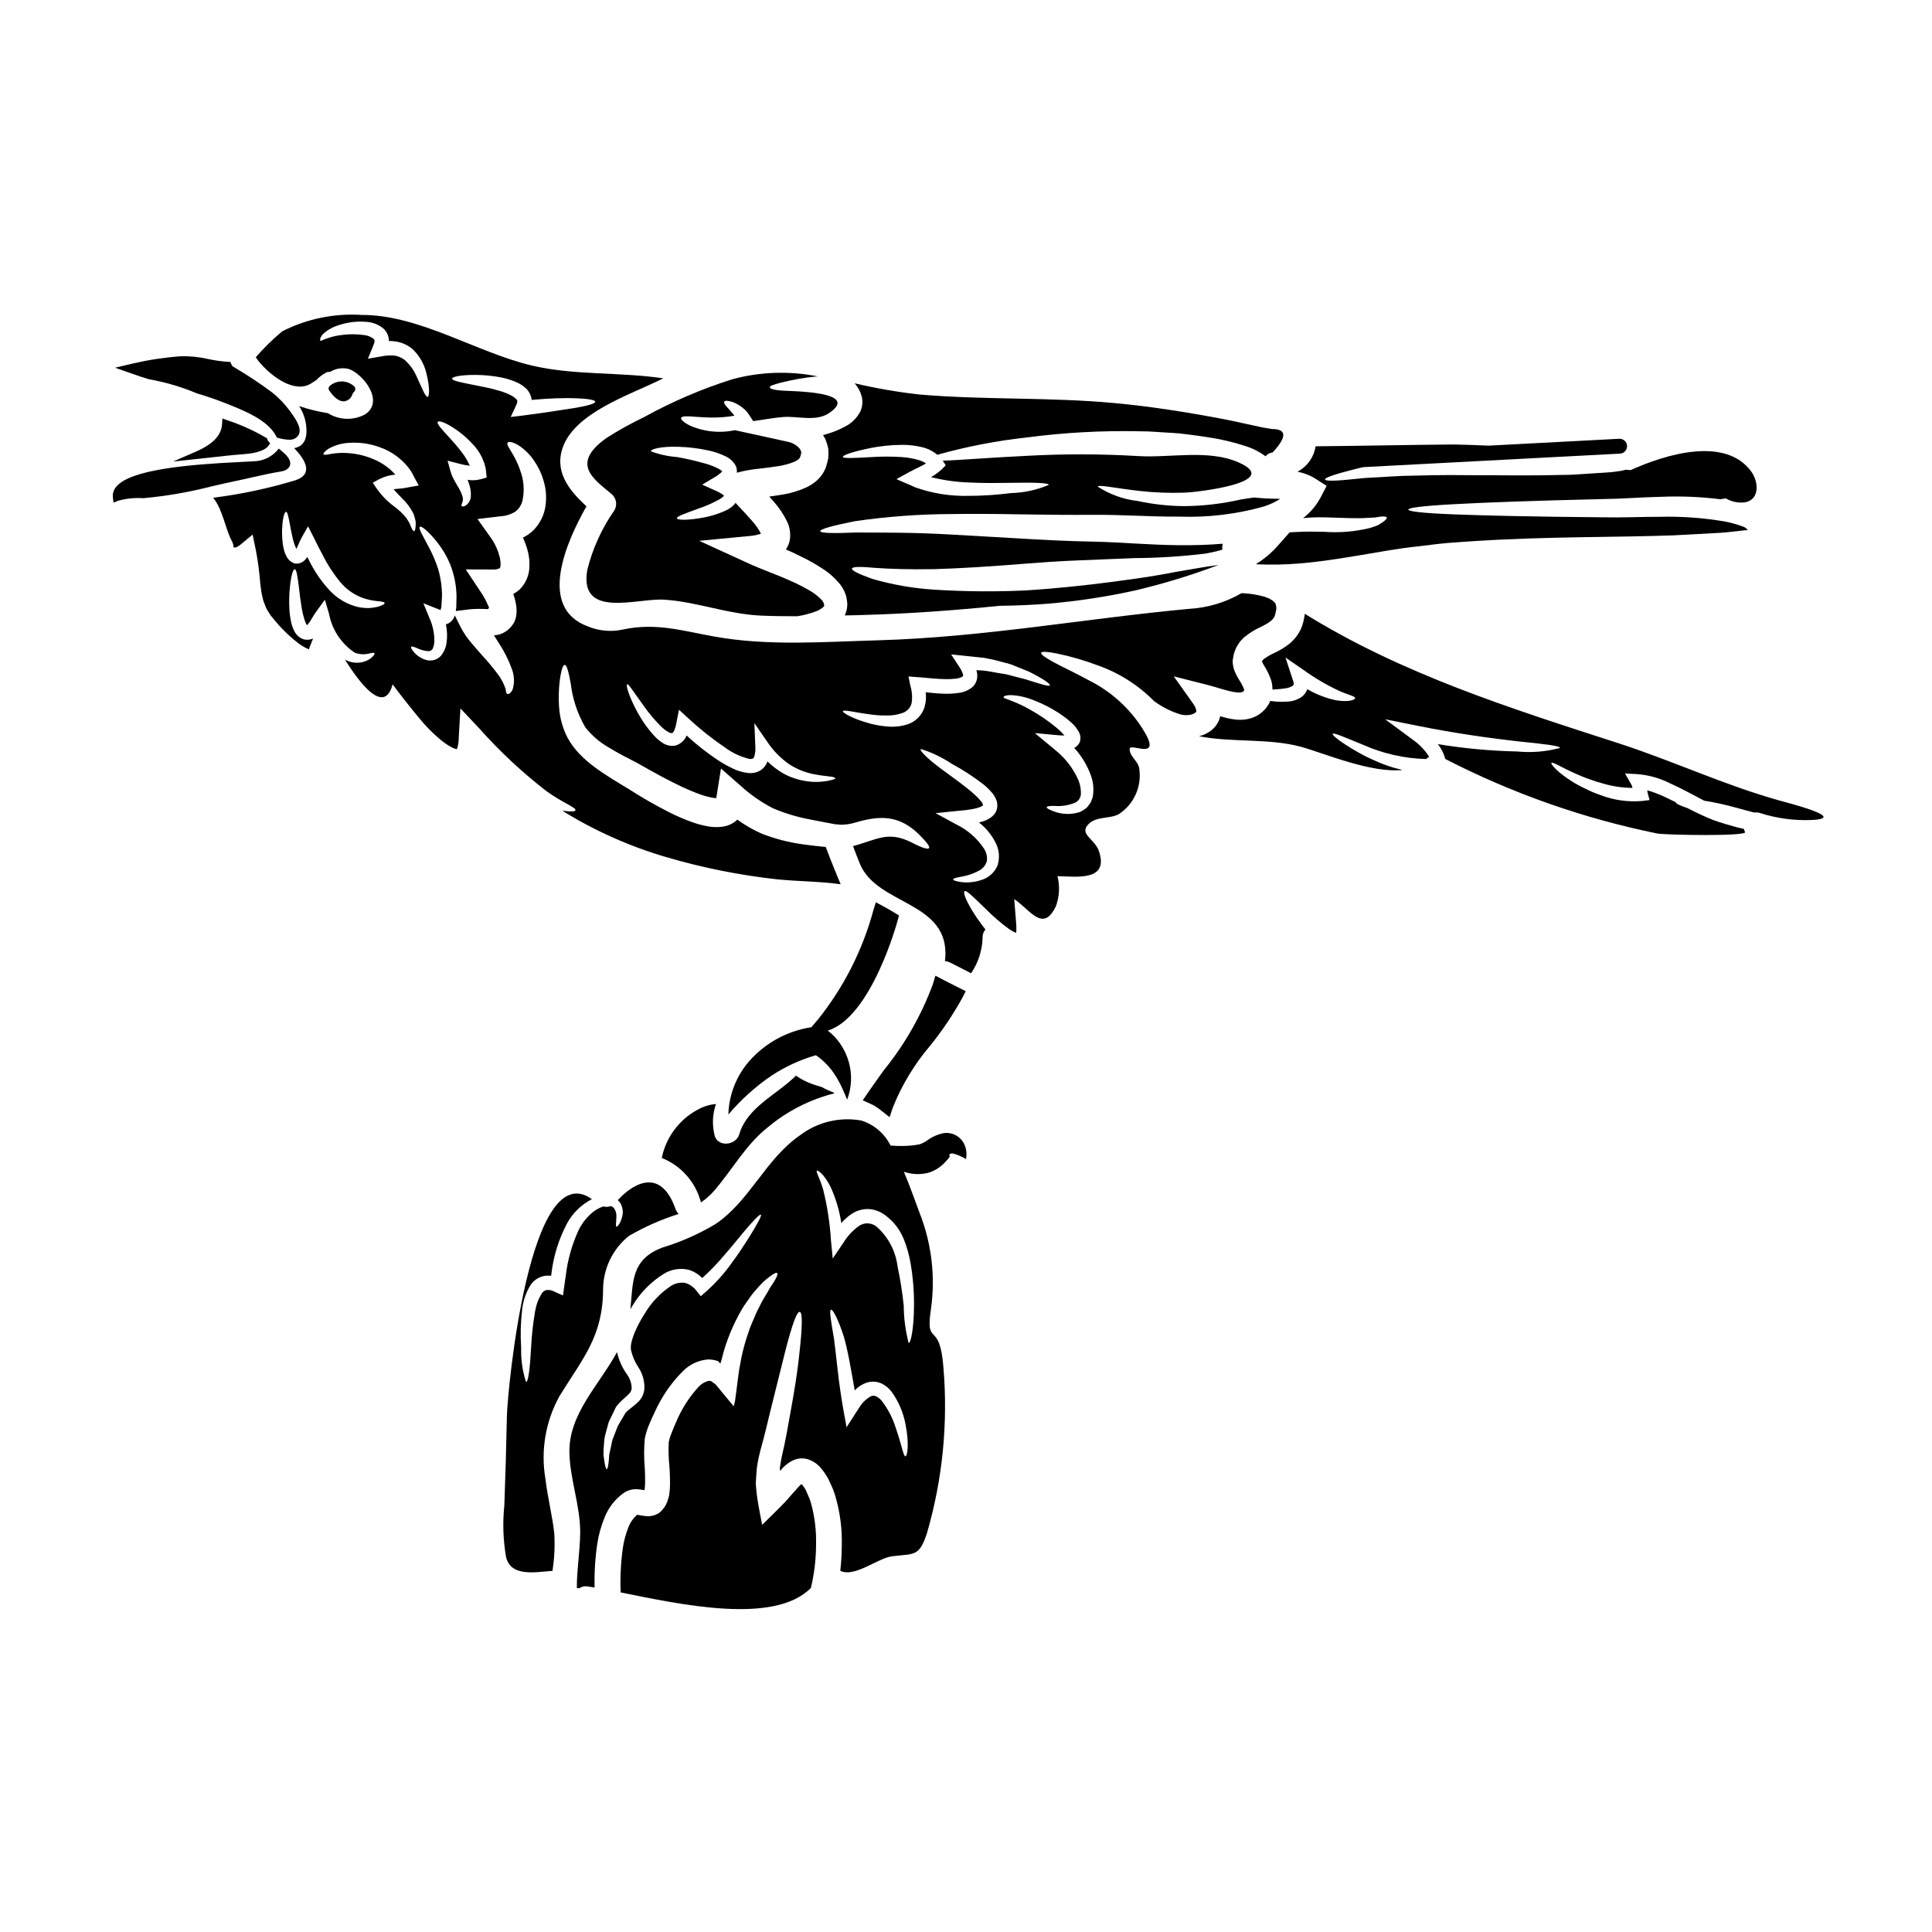 <?xml version="1.0" encoding="UTF-8"?>
<!-- Uploaded to: ICON Repo, www.iconrepo.com, Generator: ICON Repo Mixer Tools -->
<svg fill="#000000" width="800px" height="800px" version="1.1" viewBox="144 144 512 512" xmlns="http://www.w3.org/2000/svg">
 <g>
  <path d="m304.75 260.05c-9.738 6.949-3.383 10.883 1.512 15.043 1.121 1.094 1.348 2.812 0.547 4.16-3.34 4.781-5.773 10.137-7.176 15.797-2.238 13.098 13.215 7.402 20.391 7.871 8.711 0.551 16.926 3.891 25.855 4.231 3.148 0.137 6.266 0.16 9.371 0.16l0.004 0.004c1.75-0.266 3.465-0.719 5.117-1.348 1.18-0.457 2.102-1.258 2.055-1.465 0.004-0.055-0.004-0.109-0.02-0.164 0.02-0.043-0.047-0.203-0.07-0.297l-0.09-0.301-0.023-0.09-0.004-0.008c-0.059-0.062-0.113-0.129-0.16-0.203 0-0.137-0.227-0.344-0.395-0.547-1.023-1.035-2.191-1.914-3.473-2.606-1.57-0.898-3.188-1.707-4.848-2.426-3.543-1.602-7.227-2.832-11.523-4.801l-12.527-5.738 13.812-1.324h-0.004c0.875-0.086 1.734-0.277 2.559-0.574-0.641-1.223-1.434-2.359-2.359-3.383-1.031-1.211-2.195-2.426-3.453-3.773-0.301-0.344-0.617-0.66-0.918-1.004-0.133 0.18-0.297 0.367-0.434 0.523h0.004c-0.59 0.598-1.277 1.082-2.035 1.441-2.156 1.004-4.441 1.695-6.793 2.059-3.836 0.664-6.219 0.527-6.297 0.047-0.078-0.48 2.125-1.234 5.625-2.516 2.004-0.672 3.941-1.527 5.781-2.562 0.41-0.23 0.781-0.523 1.098-0.867-0.211-0.242-0.465-0.445-0.754-0.594-0.531-0.324-1.09-0.605-1.668-0.844l-3.383-1.512 3.223-1.922c0.707-0.387 1.359-0.863 1.941-1.418 0.051-0.062 0.102-0.125 0.164-0.18-0.266-0.262-0.566-0.484-0.891-0.66-1.207-0.633-2.481-1.125-3.801-1.465-2.391-0.684-4.816-1.238-7.269-1.668-2.367-0.18-4.695-0.688-6.922-1.512-0.184-0.594 2.754-1.371 7.199-1.207v-0.004c2.648 0.07 5.281 0.383 7.871 0.938 1.637 0.328 3.223 0.867 4.723 1.598 1.082 0.508 1.984 1.332 2.586 2.363 0.324 0.602 0.453 1.289 0.367 1.969 1.961-0.527 3.965-0.887 5.988-1.078 1.781-0.203 3.453-0.414 5.031-0.664h-0.004c1.402-0.215 2.773-0.582 4.094-1.094 1.117-0.48 1.531-0.961 1.598-1.145 0.023-0.043 0.09-0.25 0.09-0.25 0.367-1.027 0.395-1.395-0.18-2.191v-0.004c-0.828-0.922-1.934-1.547-3.148-1.781l-14.012-3.066c-0.633 0.145-1.273 0.25-1.922 0.32-3.117 0.34-6.266-0.074-9.191-1.211-0.879-0.32-1.703-0.777-2.441-1.352-0.504-0.395-0.754-0.75-0.664-1.004 0.395-1.121 5.715 0.395 11.867-0.277l-0.004 0.004c0.762-0.066 1.52-0.18 2.266-0.344-0.527-0.66-1.098-1.254-1.512-1.758-0.867-0.871-1.371-1.555-1.18-1.922 0.188-0.367 1.008-0.32 2.363 0.137h-0.004c0.801 0.336 1.562 0.766 2.262 1.281 0.438 0.344 0.855 0.711 1.258 1.098 0.367 0.504 0.789 1.051 1.141 1.645l0.641 0.984c2.582-0.344 5.168-0.848 7.75-1.074 3.977-0.367 8.824 1.348 12.391-1.074 8.5-5.785-10.086-5.738-12.527-5.945-2.082-0.137-3.223-0.48-3.223-0.871s1.051-0.73 3.062-1.258c2.914-0.734 5.879-1.262 8.871-1.574 0.25-0.023 0.547-0.023 0.824-0.047-7.5-1.504-15.246-1.254-22.633 0.734-8.133 2.566-15.988 5.934-23.457 10.055-3.41 1.629-6.723 3.469-9.91 5.504z"/>
  <path d="m214.77 260.17-0.332-0.203c-3.246-1.898-6.688-3.445-10.262-4.617l-1.238-0.441-0.07 1.32c-0.16 3.148-2.363 5.461-7.086 7.516l-5.902 2.562 9.965-1.074c2.832-0.32 5.769-0.648 8.66-0.863 1.969-0.133 5.465-0.609 6.652-2.254l0.441-0.609-0.477-0.59-0.004-0.008c-0.102-0.105-0.176-0.23-0.23-0.363z"/>
  <path d="m183.4 244.49c4.324 0.758 8.547 1.996 12.598 3.684l0.195 0.078c2.824 0.848 5.359 1.723 7.742 2.672l0.441 0.176c4.418 1.766 10.461 4.191 12.711 8.309l0.312 0.566 0.633 0.156-0.004 0.004c0.836 0.23 1.691 0.363 2.555 0.395 0.945 0.082 1.867-0.328 2.434-1.09 0.906-1.359 0.273-3.242-2.164-6.488-1.324-1.816-2.879-3.449-4.625-4.859-3.031-2.277-6.188-4.391-9.445-6.324l-1.156-0.719c-0.059-0.027-0.117-0.078-0.219-0.305l-0.363-0.832-0.91-0.043-0.004 0.004c-1.656-0.133-3.305-0.375-4.934-0.723-2.371-0.547-4.801-0.797-7.234-0.742-4.231 0.305-8.434 0.934-12.566 1.883l-4.914 1.156 4.762 1.672c1.332 0.477 2.699 0.914 4.156 1.371z"/>
  <path d="m373.95 433.66-1.316 1.93 2.121 0.969 0.004-0.004c0.438 0.199 0.859 0.422 1.266 0.676 0.531 0.34 1.043 0.707 1.535 1.102l2.191 1.73 0.891-2.652c2.398-5.961 5.75-11.492 9.926-16.375 3.18-3.945 6.008-8.156 8.457-12.594l0.91-1.773-1.793-0.887c-1.379-0.684-2.758-1.383-4.141-2.106l-2.109-1.102-0.684 2.281h-0.004c-3.031 8.203-7.387 15.855-12.891 22.648-1.484 2.055-2.957 4.102-4.363 6.156z"/>
  <path d="m211.23 270.41c2.316-0.516 4.723-1.055 7.086-1.438 0.539-0.09 2.18-0.367 2.535-1.695 0.395-1.402-0.996-2.754-2.231-3.777l-0.746-0.625-0.629 0.746h-0.004c-1.367 1.422-3.184 2.328-5.144 2.559-0.609 0.07-1.926 0.129-3.711 0.215-14.465 0.684-29.766 2.004-33.559 6.574-0.719 0.809-1.051 1.895-0.906 2.965l0.176 1.266 1.18-0.496 0.004 0.004c2.172-0.609 4.438-0.84 6.691-0.68 6.125-0.559 12.195-1.609 18.152-3.148 2.461-0.57 4.887-1.133 7.25-1.605 1.289-0.285 2.574-0.574 3.856-0.863z"/>
  <path d="m378.22 384.25-2.121-1.141-0.695 2.305c-2.859 10.477-7.832 20.254-14.613 28.734l-1.773 2.082h-0.004c-5.668 0.859-10.922 3.473-15.023 7.481-4.297 4.09-6.801 9.715-6.965 15.645 3.324-3.926 7.164-7.387 11.414-10.285 3.625-2.387 7.594-4.219 11.766-5.426 0.52 0.336 1.012 0.707 1.48 1.113 0.98 0.84 1.871 1.773 2.672 2.789 0.844 1.133 1.59 2.332 2.231 3.59 0.668 1.324 1.277 2.754 1.914 4.281 1.215-3.207 1.363-6.723 0.422-10.02-0.496-1.758-1.285-3.414-2.332-4.91-0.895-1.281-1.984-2.418-3.231-3.363 11.578-3.57 18.426-28.844 18.5-29.102l0.375-1.422-1.258-0.762c-0.895-0.547-1.84-1.094-2.758-1.59z"/>
  <path d="m328.82 438.11c-4.879 2.652-8.336 7.32-9.445 12.758 4.996 1.992 8.789 6.188 10.262 11.363 0.059 0.141 0.094 0.285 0.117 0.434 1.312-0.891 2.5-1.949 3.539-3.148 4.777-5.535 8.344-12.164 14.168-16.758l0.004-0.004c5.121-4.293 11.145-7.371 17.625-9.004-0.047-0.082-0.102-0.156-0.16-0.227-1.09-0.387-2.144-0.871-3.148-1.441-0.828-0.25-1.691-0.504-2.516-0.789-1.539-0.547-2.996-1.301-4.332-2.238-4.984 5.008-12.914 8.32-15.02 15.543-0.871 3.062-5.969 3.523-6.606 0.023h0.004c-0.621-2.672-0.469-5.461 0.43-8.051-1.73 0.16-3.41 0.684-4.922 1.539z"/>
  <path d="m510.54 282.31c-0.367 0.25-0.789 0.527-1.328 0.848-0.594 0.25-1.305 0.504-2.106 0.754-3.961 0.973-8.047 1.32-12.113 1.027-2.309-0.043-4.414-0.09-6.297 0-1.008 0.023-1.969 0.094-2.926 0.137l-3.453 3.891c-1.574 1.73-3.383 3.231-5.371 4.453v0.117c3.887 0.176 7.781 0.098 11.656-0.23 5.371-0.457 10.652-1.305 15.867-2.172 5.215-0.871 10.379-1.852 15.52-2.363 2.562-0.297 5.117-0.66 7.594-0.871 2.477-0.207 4.961-0.344 7.402-0.523 19.504-1.234 36.969-0.938 52.605-1.508 3.883-0.211 7.664-0.414 11.34-0.617 3.332-0.137 8.527-0.918 7.59-0.707l0.344-0.023c0.066-0.023 0.344 0.043 0.227-0.09h-0.004c-0.09-0.188-0.223-0.355-0.391-0.48-0.098-0.07-0.195-0.133-0.301-0.184-0.09-0.051-0.18-0.098-0.273-0.141-0.32-0.137-0.66-0.25-1.004-0.367v0.004c-1.375-0.465-2.781-0.828-4.207-1.094-5.551-0.938-11.18-1.344-16.805-1.215-5.324 0-10.422 0.25-15.176 0.137-18.723-0.16-31.664-0.461-39.895-0.789-8.23-0.328-11.809-0.789-11.809-1.254 0-0.469 3.543-0.961 11.809-1.418 8.266-0.457 21.172-0.938 39.895-1.375 4.594-0.043 9.578-0.457 15.109-0.594v0.004c5.305-0.23 10.617-0.016 15.887 0.641 0.461-0.059 0.953-0.16 1.426-0.234h-0.004c1.566 0.922 3.394 1.285 5.191 1.031 3.938-0.812 3.441-5.566 1.574-8.129-6.875-9.445-22.828-4.547-31.953-0.395l-1.336-0.094-0.48 0.113-0.594 0.156 0.004 0.004c-0.273 0.055-0.547 0.094-0.824 0.117-1.141 0.191-2.293 0.312-3.449 0.363l-4.328 0.277c-2.492 0.16-4.914 0.367-7.246 0.344-9.348 0.25-17.418 0.047-24.402 0.07-6.969-0.113-12.805 0.066-17.691 0.18-2.426 0.113-4.621 0.25-6.586 0.367-1.965 0.113-3.703 0.16-5.211 0.367-6.059 0.66-8.758 0.684-8.871 0.227-0.113-0.457 2.402-1.371 8.457-2.883 0.535-0.145 1.141-0.266 1.738-0.395l67.98-3.578h-0.004c1.086-0.059 1.922-0.984 1.867-2.07-0.059-1.086-0.984-1.922-2.07-1.867l-34.613 1.824c-3.008-0.137-6.059-0.246-9.207-0.309-11.586 0.09-24.277 0.367-36.645 0.48-0.445 2.887-2.234 5.387-4.82 6.742 1.73 0.312 3.383 0.957 4.867 1.898l2.879 1.855-1.621 3.109-0.004-0.004c-1.137 2.117-2.707 3.965-4.606 5.434 1.898-0.188 3.809-0.254 5.719-0.207 4.641 0.133 8.688 0.367 11.473 0.133 0.684-0.02 1.328-0.066 1.898-0.09 0.594-0.113 1.121-0.203 1.555-0.25 0.871-0.066 1.418 0 1.508 0.25 0.09 0.254-0.25 0.645-0.957 1.164z"/>
  <path d="m362.11 259.32c0.18 0.32 0.395 0.66 0.594 0.98 0.336 0.816 0.598 1.656 0.789 2.516 0.082 0.883 0.082 1.77 0 2.652-0.16 0.789-0.367 1.566-0.617 2.332-0.484 1.328-1.285 2.523-2.332 3.473-0.91 0.82-1.945 1.492-3.062 1.992-1.871 0.824-3.836 1.418-5.852 1.762-1.281 0.227-2.539 0.395-3.773 0.57 0.438 0.48 0.871 0.961 1.305 1.465h-0.004c1.395 1.582 2.562 3.352 3.477 5.254 0.656 1.43 0.902 3.012 0.707 4.574-0.137 0.977-0.504 1.91-1.074 2.719 1.375 0.594 2.754 1.234 4.047 1.898 1.871 0.898 3.68 1.914 5.422 3.039 1.898 1.18 3.582 2.672 4.981 4.414 0.41 0.527 0.754 1.102 1.027 1.711l0.395 0.984 0.066 0.25v0.004c0.016 0.035 0.023 0.074 0.023 0.113l0.047 0.16 0.066 0.32c0.023 0.137 0.047 0.18 0.07 0.367l0.09 0.66h0.004c0.043 0.426 0.043 0.855 0 1.281-0.078 0.793-0.297 1.566-0.645 2.285 1.785-0.02 3.566-0.062 5.348-0.133 11.98-0.336 23.844-1.215 35.68-2.414 4.434-0.047 8.859-0.238 13.277-0.602h0.004c7.648-0.664 15.25-1.828 22.75-3.492 7.469-1.762 14.816-4.012 21.996-6.731-3.816 0.496-7.551 1.23-11.309 1.836-3.719 0.746-7.477 1.336-11.215 1.875-7.5 1.059-15 1.969-22.535 2.594-2.176 0.195-4.356 0.324-6.535 0.473l0.004-0.004c-7.953 0.348-15.918 0.27-23.863-0.234-5.504-0.359-10.953-1.309-16.25-2.836-3.613-1.281-5.555-2.242-5.441-2.754s2.281-0.551 6.102-0.184c3.84 0.277 9.008 0.461 15.742 0.344 6.691-0.203 14.652-0.684 23.641-1.418 4.481-0.344 9.188-0.707 14.168-0.891 4.887-0.203 9.965-0.395 15.152-0.617l0.004-0.004c6.352-0.035 12.695-0.441 19-1.211 1.473-0.266 2.93-0.605 4.363-1.027-0.086-0.527-0.047-1.066 0.113-1.574-3.957 0.344-7.84 0.414-11.586 0.395-7.934-0.07-15.457-0.789-22.402-0.938-7.113-0.137-13.992-0.48-20.324-0.871-6.332-0.391-12.203-0.684-17.578-1.008-10.723-0.637-19.34-0.5-25.352-0.547-5.969 0.25-9.352 0.184-9.445-0.344s3.148-1.465 9.168-2.652h-0.004c8.516-1.238 17.109-1.871 25.715-1.895 5.441-0.09 11.387-0.043 17.711 0.07 6.324 0.113 12.988 0.18 20.188 0.133 7.312-0.043 14.746 0.527 22.355 0.48h0.004c7.586 0.266 15.164-0.641 22.469-2.695 1.512-0.496 2.953-1.172 4.301-2.012-1.688-0.07-3.543-0.047-5.668-0.25l-1.328-0.113c-1.23 0.203-2.492 0.344-3.43 0.527l0.004-0.004c-4.938 1.133-9.98 1.723-15.043 1.762-4.129-0.031-8.242-0.484-12.277-1.352-3.793-0.43-7.43-1.738-10.629-3.816 0.113-0.594 4.387 0.367 11.062 1.145h0.004c3.918 0.438 7.863 0.59 11.805 0.457 3.519-0.09 26.516-2.789 14.332-8.074-7.906-3.43-18.016-1.117-26.426-1.621-9.707-0.578-19.438-0.609-29.145-0.09-10.516 0.504-18.359 1.18-22.703 1.305l0.789 1.234-1.074 1.074h-0.004c-0.855 0.801-1.805 1.492-2.832 2.055 3.277 0.82 6.633 1.297 10.008 1.418 4.07 0.207 7.797 0.137 10.949 0.094 6.266-0.113 10.234-0.023 10.266 0.547-3.195 1.348-6.613 2.086-10.078 2.172-3.723 0.484-7.473 0.73-11.227 0.73-4.762 0.121-9.5-0.633-13.988-2.219l-1.574-0.684-3.5-1.531 3.41-1.875c1.668-0.895 3.199-1.555 4.434-2.285h-0.004c-0.652-0.414-1.359-0.73-2.102-0.938-1.461-0.41-2.965-0.664-4.481-0.754-2.672-0.168-5.352-0.16-8.023 0.023-4.574 0.25-7.383 0.395-7.449-0.07 0-0.457 2.606-1.371 7.176-2.305l-0.004-0.004c2.773-0.559 5.59-0.848 8.418-0.871 1.793-0.023 3.582 0.176 5.324 0.594 1.52 0.34 2.938 1.039 4.137 2.035 7.773-2.18 15.711-3.719 23.738-4.594 9.891-1.301 19.871-1.848 29.848-1.633 2.859-0.023 5.805 0.297 8.824 0.434l1.141 0.094h0.277l0.395 0.043 0.551 0.07 2.262 0.273c1.531 0.207 3.086 0.414 4.664 0.664 3.324 0.484 6.606 1.25 9.805 2.289 1.965 0.598 3.812 1.531 5.461 2.754 0.469-0.57 1.145-0.934 1.879-1.004 3.84-4.137 3.777-6.207-0.184-6.219l-2.492-0.414c-3.496-0.727-6.969-1.574-10.469-2.238-9.555-1.805-19.133-3.336-28.828-4.227-17.191-1.602-34.406-0.789-51.598-2.262v-0.004c-5.793-0.641-11.543-1.633-17.215-2.969l0.203 0.203 0.664 0.938h0.004c0.547 0.852 0.926 1.797 1.117 2.789 0.195 1.184 0.047 2.398-0.434 3.496-0.906 1.785-2.379 3.223-4.184 4.094-1.445 0.785-2.969 1.41-4.547 1.875-0.398 0.133-0.785 0.227-1.176 0.34z"/>
  <path d="m235.04 250.36h0.238 0.004c1.023-0.176 1.855-0.93 2.129-1.934 0.102-0.227 0.246-0.43 0.43-0.598 0.199-0.184 0.312-0.438 0.316-0.707 0.004-0.27-0.102-0.531-0.293-0.723-1.742-1.633-4.418-1.75-6.297-0.277-0.234 0.141-0.402 0.371-0.457 0.637-0.059 0.266-0.004 0.543 0.152 0.766 1.328 1.883 2.59 2.836 3.777 2.836z"/>
  <path d="m615.2 356.04c-14.223-4-28.027-10.445-42.117-15.016-28.711-9.281-57.582-18.383-83.301-34.363-0.012 0.23-0.043 0.457-0.09 0.684l-0.16 0.848-0.09 0.395-0.07 0.297-0.023 0.07-0.043 0.156-0.113 0.355c-0.129 0.43-0.281 0.848-0.457 1.258-0.77 1.617-1.914 3.027-3.336 4.117-1.148 0.848-2.371 1.582-3.66 2.191-0.996 0.434-1.938 0.98-2.812 1.625-0.344 0.297-0.434 0.395-0.48 0.66 0.152 0.422 0.363 0.82 0.621 1.184 0.742 1.184 1.348 2.449 1.805 3.769 0.227 0.805 0.344 1.637 0.344 2.473 1.098-0.07 2.215-0.137 3.363-0.324h-0.004c0.746-0.059 1.461-0.312 2.078-0.73 0.113-0.07 0.18-0.188 0.188-0.32 0.066-0.023 0-0.203-0.023-0.32v0.004c0.02-0.176-0.012-0.352-0.094-0.504l-0.23-0.707-1.828-5.578 4.664 3.199h0.004c2.981 2.164 6.168 4.039 9.508 5.598 2.363 1.074 4.363 1.441 4.273 1.969-0.047 0.457-1.758 1.098-5.031 0.551-2.688-0.559-5.266-1.559-7.633-2.949-0.273 0.797-0.773 1.496-1.441 2.008-1.172 0.82-2.559 1.27-3.988 1.297-1.465 0.098-2.938 0.035-4.387-0.184l-0.047 0.09-0.137 0.324v0.043l-0.047 0.07h-0.004c-0.895 1.707-2.359 3.047-4.137 3.793-1.523 0.594-3.176 0.809-4.801 0.617-1.23-0.137-2.449-0.391-3.633-0.754l-0.461-0.137v-0.004c-0.145 0.707-0.41 1.379-0.789 1.992-0.574 0.941-1.375 1.727-2.328 2.285-0.773 0.484-1.625 0.832-2.516 1.031 8.754 1.734 18.379 0.48 26.973 2.785 5.969 1.625 18.609 7.086 27.02 6.152-0.867-0.207-1.734-0.395-2.559-0.641h0.004c-1.688-0.516-3.336-1.141-4.941-1.875-1.375-0.59-2.719-1.254-4.023-1.992-4.754-2.672-7.246-4.684-7.043-5.051 0.207-0.434 3.18 0.914 8.07 2.902 5.269 2.344 10.949 3.625 16.715 3.773 0.219-0.25 0.484-0.449 0.785-0.594-1.004-1.594-2.289-2.996-3.793-4.137l-0.871-0.641-7-5.168 8.434 1.691c10.402 2.102 19.867 3.363 26.766 4.16 6.879 0.684 11.156 1.18 11.156 1.738l-0.004 0.004c-3.691 0.992-7.531 1.309-11.34 0.938-7.047-0.148-14.074-0.801-21.027-1.945 0.027 0.023 0.051 0.055 0.066 0.09 0.871 1.148 1.516 2.449 1.895 3.84 17.73 9.133 36.633 15.777 56.172 19.754 2.363 0.414 23.977 0.789 23.27-0.395-0.145-0.258-0.254-0.535-0.316-0.824-0.641-0.133-1.277-0.273-1.945-0.457-1.922-0.547-3.887-1.051-6.172-1.898v0.004c-2.316-0.934-4.582-1.984-6.789-3.148-1.922-0.637-3.109-1.18-3.199-1.598-1.051-0.527-2.102-1.027-3.176-1.531h-0.004c-1.398-0.641-2.848-1.176-4.328-1.605 0.02 0.203 0.051 0.398 0.09 0.598l0.527 1.988-2.012 0.25c-3.703 0.312-7.43-0.211-10.906-1.531-1.426-0.488-2.816-1.078-4.16-1.758-1.172-0.543-2.312-1.16-3.402-1.852-4.07-2.516-5.738-4.664-5.535-4.941 0.277-0.414 2.609 1.18 6.609 2.926 1.027 0.438 2.125 0.941 3.383 1.352h-0.004c1.324 0.5 2.676 0.926 4.047 1.277 2.426 0.688 4.934 1.043 7.457 1.055-0.066-0.316-0.176-0.625-0.32-0.918l-1.668-2.902 3.356 0.18v0.004c2.945 0.242 5.816 1.047 8.461 2.363 3.312 1.508 6.332 3.176 9.168 4.664h-0.004c2.879 0.461 5.727 1.09 8.531 1.871 1.668 0.457 3.246 0.895 4.754 1.277v0.004c0.48-0.082 0.973-0.047 1.441 0.094 4.426 1.43 9.07 2.062 13.715 1.875 9.938-0.469-6.273-4.539-8.855-5.269z"/>
  <path d="m460.25 330.55-5.191-7.309 8.918 2.262c2.148 0.547 3.938 1.18 5.668 1.598v0.004c0.777 0.203 1.566 0.34 2.363 0.41 0.457 0.051 0.922-0.016 1.352-0.184 0.156-0.09 0.18-0.09 0.367-0.395h-0.004c-0.004-0.109-0.02-0.215-0.047-0.32-0.32-0.793-0.715-1.551-1.18-2.266-0.375-0.578-0.711-1.184-1.008-1.805-0.504-1.004-0.781-2.102-0.824-3.223v-0.207l0.023-0.156c0.09-0.551 0.18-1.121 0.297-1.668 0.18-0.578 0.395-1.145 0.641-1.695 0.297-0.551 0.633-1.074 1.008-1.574 0.363-0.434 0.758-0.836 1.18-1.211 1.348-1.094 2.832-2.008 4.414-2.719 2.168-1.051 3.106-1.832 3.496-2.652l0.137-0.367 0.047-0.09c0-0.066 0.066-0.32 0.066-0.32l0.184-0.848 0.09-0.414c0.023-0.137-0.023-0.113-0.023-0.18h0.004c0.02-0.391-0.043-0.781-0.184-1.145-0.094-0.32-0.438-0.594-0.871-0.98l-0.895-0.504-1.094-0.438h0.004c-1.754-0.496-3.555-0.805-5.375-0.914-0.277-0.023-0.527-0.023-0.789-0.043h0.004c-4.262 2.469-9.047 3.894-13.965 4.16-27.457 2.559-54.453 7.519-82.094 8.32-14.426 0.395-29.332 1.598-43.641-0.984-8.551-1.531-15.52-3.746-24.301-1.852v0.004c-3.102 0.664-6.332 0.367-9.258-0.848-13.441-4.988-5.668-22.434-0.344-31.824-4.754-4.328-8.801-9.445-6.059-16.184 3.496-8.551 17.008-13.215 24.555-16.828l1.852-0.895c-11.363-1.711-23.57-0.75-34.793-3.383-14.695-3.477-29.672-13.383-44.898-13.418l-0.004 0.008c-7.356-0.512-14.711 0.984-21.281 4.328-2.523 2.102-4.871 4.402-7.019 6.883 0.227 0.363 0.5 0.684 0.75 1.027 3.363 4.137 9.488 8.527 13.777 5.992 0.48-0.277 1.004-0.641 1.555-1.008 0.73-0.781 1.578-1.438 2.516-1.945 0.348-0.164 0.73-0.23 1.109-0.199 1.516-0.941 3.356-1.207 5.074-0.73 3.816 1.461 9.258 8.457 4.328 11.91l0.004 0.004c-3.113 1.75-6.938 1.664-9.969-0.23-2.59-0.414-5.144-1.043-7.633-1.879 0.961 1.504 1.586 3.199 1.828 4.965 0.527 4.09-0.871 5.734-3.148 6.172 3.019 3.148 5.215 6.969 0.184 8.551-7.078 2.141-14.328 3.68-21.672 4.59 2.559 3.066 3.289 8.48 4.984 11.523v0.004c0.266 0.492 0.414 1.039 0.434 1.598 0.094 0.043 0.195 0.066 0.297 0.07 0.344 0.02 0.824-0.184 1.645-0.848l3.109-2.586 0.852 4.117c0.566 2.969 0.961 5.969 1.184 8.984 0.09 0.707 0.18 1.441 0.301 2.195 0.117 0.754 0.32 1.371 0.457 2.078 0.203 0.664 0.504 1.281 0.73 1.922 0.227 0.637 0.66 1.098 0.961 1.668h-0.004c0.188 0.352 0.426 0.676 0.707 0.961l0.871 1.051c0.277 0.301 0.664 0.789 0.824 0.961l0.871 0.938-0.004-0.004c1.215 1.266 2.516 2.449 3.883 3.543 0.992 0.832 2.102 1.512 3.297 2.012 0.016-0.117 0.047-0.23 0.09-0.34l1.008-2.562c-0.027 0.008-0.051 0.023-0.07 0.047-0.742 0.332-1.574 0.402-2.363 0.203-1.082-0.332-1.984-1.09-2.492-2.102-0.195-0.344-0.355-0.703-0.48-1.074-0.133-0.328-0.242-0.664-0.32-1.008-0.281-1.188-0.465-2.394-0.547-3.613-0.113-1.91-0.082-3.828 0.09-5.734 0.301-3.223 0.871-5.117 1.328-5.055 0.457 0.062 0.754 1.922 1.121 5.008 0.18 1.574 0.395 3.406 0.73 5.394 0.172 1.016 0.418 2.016 0.73 2.996 0.066 0.227 0.148 0.449 0.25 0.66 0.062 0.199 0.16 0.387 0.289 0.551l0.113 0.23 0.004 0.004c0.07-0.051 0.133-0.113 0.184-0.188 0.418-0.492 0.785-1.027 1.094-1.598 0.344-0.551 0.684-1.145 1.18-1.832l2.285-3.148 1.098 3.75 0.004 0.004c0.801 4.223 3.273 7.938 6.856 10.309 1.137 0.41 2.363 0.5 3.543 0.25 0.891-0.25 1.508-0.344 1.645-0.113 0.137 0.227-0.203 0.684-1.074 1.395-1.406 0.969-3.148 1.324-4.824 0.984-0.68-0.141-1.332-0.379-1.941-0.711 1.801 2.832 10.129 16.137 12.637 6.562 2.262 3.039 4.723 6.148 7.156 9.078 1.684 2.055 3.559 3.945 5.602 5.644 0.875 0.727 1.816 1.371 2.816 1.918 0.453 0.246 0.938 0.43 1.438 0.551l0.156-0.367 0.004 0.004c0.242-0.918 0.367-1.867 0.363-2.816l0.438-7.637 4.984 5.281v0.004c5.394 6.066 11.34 11.621 17.758 16.598 4.484 3.223 8.051 4.414 7.731 5.117-0.094 0.32-0.984 0.395-2.606 0.203-0.277-0.023-0.574-0.047-0.871-0.09h0.004c8.566 5.316 17.82 9.445 27.5 12.277 9.613 2.832 19.457 4.805 29.422 5.902 5.691 0.57 11.293 0.527 16.848 1.305-0.5-1.141-0.957-2.285-1.418-3.43-0.023-0.039-0.043-0.078-0.07-0.113-0.023-0.047-0.023-0.094-0.047-0.137-0.824-2.059-1.645-4.117-2.422-6.219-0.227 0-0.457-0.023-0.707-0.047-1.602-0.156-3.316-0.363-5.055-0.594l0.004-0.004c-3.871-0.492-7.664-1.469-11.293-2.898-2.25-1.004-4.387-2.238-6.383-3.68-0.34 0.34-0.727 0.641-1.141 0.887-0.844 0.512-1.781 0.848-2.754 0.984-1.527 0.207-3.078 0.129-4.574-0.227-1.219-0.25-2.418-0.586-3.586-1.008-2.106-0.758-4.16-1.652-6.152-2.672-3.598-1.828-7.098-3.836-10.488-6.023-6.039-3.68-12.965-7.5-16.254-13.578h-0.004c-1.34-2.574-2.121-5.402-2.285-8.297-0.137-2.023-0.105-4.055 0.09-6.07 0.344-3.266 0.895-4.984 1.398-5.008 0.57 0 1.027 1.832 1.598 4.891v0.004c0.477 4.102 1.793 8.062 3.863 11.637 1.676 2.129 3.738 3.922 6.082 5.277 1.305 0.789 2.754 1.625 4.273 2.426 0.789 0.395 1.574 0.789 2.332 1.211l0.617 0.297 0.707 0.395 1.258 0.707c3.242 1.832 6.606 3.703 10.148 5.371l0.004 0.004c1.742 0.828 3.527 1.566 5.348 2.215 0.848 0.289 1.711 0.527 2.586 0.707 0.449 0.102 0.91 0.156 1.371 0.164v-0.09l1.234-7.75 5.164 4.527v-0.004c2.578 2.367 5.465 4.383 8.578 5.988 3.035 1.301 6.203 2.273 9.445 2.902 1.668 0.32 3.269 0.617 4.844 0.938 0.789 0.137 1.574 0.301 2.363 0.438 0.066 0.008 0.137 0.008 0.203 0l0.594 0.047c0.34 0.059 0.684 0.074 1.027 0.047 1.133-0.039 2.254-0.227 3.34-0.551 6.633-1.988 11.66-1.969 16.828 3.043 2.059 2.055 3.039 3.266 2.754 3.703s-1.898-0.07-4.438-1.398c-6.473-3.312-9.258-0.824-15.703 0.871 0.594 1.602 1.211 3.199 1.852 4.777 4.641 10.996 23.707 9.809 22.59 24.895-0.023 0.277-0.07 0.547-0.094 0.824h-0.004c0.5 0.031 0.992 0.168 1.441 0.395 1.832 0.941 3.68 1.879 5.512 2.812h-0.004c1.879-2.773 2.934-6.023 3.043-9.371-0.047-0.816 0.223-1.621 0.754-2.242-0.914-1.117-1.668-2.215-2.363-3.199-2.695-4.023-3.68-6.652-3.148-6.945 0.531-0.297 2.332 1.574 5.691 4.82 1.918 1.93 3.992 3.703 6.195 5.305 0.551 0.375 1.141 0.688 1.758 0.938 0.031-0.152 0.047-0.305 0.047-0.457 0.043-0.816 0.02-1.637-0.07-2.449l-0.48-6.059c4.328 2.949 7.637 8.984 11.039 1.898h0.004c0.938-2.559 1.082-5.34 0.414-7.977 5.144 0.137 13.742 1.395 10.973-6.652-1.098-3.246-5.324-4.438-2.789-7.086 2.172-2.215 5.559-1.348 8.094-2.695h-0.004c4.059-2.664 6.164-7.465 5.371-12.254-0.434-1.969-2.535-3.043-2.516-5.031 0.023-1.832 9.148 3.656 3.387-5.394-3.418-5.367-8.211-9.723-13.879-12.621-4-2.168-7.383-3.723-9.648-4.961-2.262-1.234-3.453-2.082-3.312-2.492 0.137-0.41 1.602-0.32 4.137 0.18v0.004c3.66 0.75 7.254 1.789 10.746 3.109 5.676 1.977 10.824 5.231 15.043 9.512 2.094 1.539 4.426 2.719 6.902 3.5 0.746 0.203 1.523 0.266 2.289 0.184 0.641-0.051 1.258-0.273 1.781-0.641 0.32-0.32 0.203-0.277 0.203-0.547h0.004c-0.125-0.633-0.387-1.23-0.773-1.746zm-195.41-72.723c1.566 1.082 3.004 2.332 4.293 3.731 1.812 1.816 3.059 4.117 3.59 6.625l0.094 0.871 0.156 1.508-1.531 0.414h0.004c-1.145 0.316-2.348 0.379-3.519 0.18 0.09 0.25 0.18 0.48 0.25 0.707v0.004c0.484 1.203 0.684 2.5 0.594 3.793-0.086 0.969-0.617 1.84-1.438 2.363-0.574 0.273-0.918 0.246-1.008 0.066-0.25-0.367 0.641-1.18 0.277-2.426h-0.004c-0.266-0.914-0.664-1.781-1.18-2.582-0.301-0.547-0.641-1.141-0.984-1.734-0.434-0.758-0.781-1.566-1.031-2.402l-0.789-2.859 3.039 0.789h0.004c0.93 0.258 1.879 0.441 2.836 0.551-0.547-1.285-1.266-2.492-2.129-3.59-1.117-1.512-2.332-2.812-3.332-3.938-2.035-2.195-3.336-3.637-3.019-4.094 0.316-0.453 2.199 0.219 4.828 2.023zm-23.344-18.766 1.375-3.336 0.047-0.16v-0.004c0.191-0.367 0.309-0.766 0.34-1.18 0.008-0.215-0.074-0.422-0.227-0.57-0.715-0.562-1.57-0.91-2.473-1.008-2-0.293-4.031-0.301-6.035-0.023-1.363 0.164-2.703 0.48-3.996 0.941-0.438 0.156-0.754 0.297-1.008 0.395-0.25 0.184-0.434 0.25-0.547 0.184-0.113-0.066-0.16-0.277-0.113-0.57h-0.004c0.168-0.465 0.438-0.887 0.789-1.238 1.215-1.105 2.668-1.914 4.25-2.359 2.293-0.754 4.711-1.039 7.113-0.848 1.723 0.082 3.371 0.73 4.684 1.852 0.855 0.828 1.348 1.957 1.375 3.148v0.09c0.648-0.012 1.297 0.035 1.938 0.137 1.598 0.273 3.094 0.969 4.332 2.012 1.809 1.719 3.078 3.93 3.656 6.356 0.961 3.816 0.824 6.172 0.344 6.297-0.547 0.137-1.395-2.102-2.902-5.348-0.742-1.75-1.879-3.309-3.32-4.547-0.781-0.562-1.691-0.926-2.648-1.059-1.148-0.086-2.301-0.012-3.426 0.23zm2.676 65.73c-0.75 0.18-1.516 0.293-2.285 0.344-1.059 0.027-2.117-0.074-3.152-0.301-2.68-0.668-5.125-2.07-7.059-4.043-2.223-2.316-4.09-4.953-5.535-7.82-0.25-0.457-0.48-0.914-0.707-1.371v0.004c-0.152 0.23-0.32 0.453-0.504 0.66-0.285 0.328-0.637 0.598-1.027 0.789-0.5 0.262-1.062 0.367-1.621 0.297l-0.113-0.023h-0.035c-0.867-0.258-1.605-0.836-2.059-1.621-0.305-0.492-0.543-1.02-0.707-1.574-0.254-0.883-0.422-1.785-0.504-2.695-0.137-1.398-0.152-2.809-0.043-4.207 0.16-2.309 0.637-3.633 1.004-3.59 0.367 0.043 0.617 1.305 1.031 3.5 0.203 1.074 0.434 2.402 0.789 3.816h-0.004c0.184 0.719 0.418 1.422 0.711 2.102 0.059 0.141 0.129 0.277 0.203 0.414l0.16-0.324c0.367-0.941 0.789-1.863 1.262-2.754l1.66-2.906 1.598 3.129c0.73 1.488 1.488 3.019 2.309 4.527h0.004c1.281 2.562 2.852 4.973 4.684 7.18 1.434 1.703 3.254 3.043 5.305 3.906 3.543 1.441 6.297 0.918 6.375 1.574 0.066 0.273-0.527 0.594-1.738 0.98zm7.477-23.57v0.004c-0.938-1.137-2.012-2.148-3.199-3.019-1.781-1.316-3.344-2.91-4.617-4.723l-1.051-1.555 1.711-0.941h0.004c1.328-0.68 2.781-1.094 4.273-1.207-1.543-1.73-3.449-3.098-5.582-4.004-2.137-0.938-4.418-1.508-6.742-1.688-1.578-0.141-3.164-0.074-4.723 0.203-1.145 0.203-1.879 0.367-1.992 0.09-0.09-0.203 0.301-0.789 1.375-1.484 1.629-0.906 3.441-1.43 5.301-1.531 2.738-0.207 5.488 0.164 8.07 1.094 3.328 1.125 6.223 3.269 8.266 6.129 0.391 0.609 0.742 1.242 1.051 1.898l1.18 2.172-2.445 0.434c-0.684 0.137-1.418 0.277-2.059 0.344-0.57 0.07-1.141 0.113-1.715 0.16l-0.434 0.066c0.684 0.789 1.418 1.574 2.148 2.309v0.004c1.273 1.195 2.324 2.606 3.113 4.168 0.227 0.633 0.41 1.281 0.551 1.938 0.059 0.488 0.059 0.98 0 1.465-0.043 0.789-0.18 1.18-0.395 1.211-0.211 0.031-0.48-0.367-0.754-1.008-0.184-0.32-0.25-0.727-0.504-1.18-0.25-0.453-0.512-0.828-0.836-1.352zm36.969-3.59v0.004c-0.277 2.695-1.5 5.203-3.453 7.082-0.777 0.703-1.645 1.293-2.582 1.762 0.477 1.035 0.871 2.106 1.184 3.199 0.453 1.566 0.629 3.203 0.52 4.828-0.129 2.203-1.082 4.277-2.676 5.809-0.488 0.426-1.027 0.793-1.602 1.098 0.031 0.109 0.066 0.219 0.117 0.32 0.328 0.961 0.566 1.945 0.707 2.949 0.074 0.621 0.09 1.25 0.047 1.875l-0.07 0.57c-0.027 0.242-0.078 0.48-0.156 0.707-0.078 0.297-0.18 0.59-0.301 0.871-0.051 0.156-0.129 0.301-0.227 0.434-0.836 1.426-2.172 2.492-3.75 2.996-0.48 0.113-0.969 0.199-1.465 0.25 0.48 0.754 0.961 1.508 1.395 2.215 1.363 2.074 2.477 4.301 3.316 6.633 0.672 1.699 0.77 3.57 0.273 5.324-0.129 0.457-0.406 0.859-0.785 1.145-0.164 0.164-0.391 0.246-0.621 0.23-0.199-0.113-0.336-0.32-0.363-0.551-0.113-0.297-0.047-0.824-0.277-1.18-0.422-1.188-1.012-2.301-1.758-3.316-1.297-1.762-2.695-3.449-4.184-5.051-0.871-1.004-1.832-2.059-2.832-3.266l-0.004-0.004c-1.219-1.379-2.254-2.906-3.086-4.551l-1.465-2.93v0.004c-0.191 0.68-0.582 1.285-1.121 1.738-0.355 0.301-0.777 0.512-1.23 0.617 0.344 1.609 0.402 3.266 0.18 4.894-0.176 1.305-0.719 2.535-1.574 3.543-0.918 0.938-2.25 1.352-3.543 1.098-1.402-0.336-2.66-1.117-3.59-2.223-0.57-0.684-0.824-1.141-0.684-1.328 0.137-0.184 0.641-0.066 1.465 0.301v0.004c0.957 0.469 1.996 0.758 3.062 0.844 0.453 0.02 0.883-0.195 1.141-0.57 0.309-0.645 0.473-1.344 0.484-2.059 0.023-2.07-0.398-4.121-1.238-6.016l-1.668-4.047 4.176 1.645c0.18 0.07 0.395 0.137 0.395 0.184 0-0.25 0.184-0.664 0.207-1.051 0.043-0.824 0.09-1.738 0.156-2.754h0.004c-0.008-2.465-0.371-4.91-1.074-7.269-0.641-1.934-1.445-3.805-2.398-5.602-1.668-3.148-2.836-5.074-2.426-5.414 0.414-0.344 2.191 1.051 4.574 4.023v-0.004c1.414 1.777 2.574 3.738 3.453 5.828 1.074 2.688 1.652 5.543 1.711 8.438v0.137c-0.023 0.938-0.047 1.875-0.066 2.859-0.023 0.32-0.07 0.66-0.113 1.027l3.887-0.48h-0.004c1.523-0.113 3.051-0.121 4.574-0.023h0.113c0.043-0.094 0.09-0.184 0.113-0.25 0.023-0.066 0.09-0.113 0.137-0.184l0.004-0.004c-0.145-0.234-0.27-0.477-0.367-0.734-0.5-1.168-1.113-2.285-1.828-3.336l-4.008-6.019 7.246 0.023c0.605 0.039 1.215-0.078 1.758-0.344 0.023 0 0.137-0.133 0.227-0.727l0.004-0.004c0.027-0.77-0.055-1.539-0.254-2.285-0.426-1.727-1.16-3.363-2.168-4.828l-3.703-5.188 6.148-0.73c1.398-0.078 2.75-0.512 3.938-1.258 0.957-0.754 1.617-1.824 1.871-3.016 0.535-2.598 0.328-5.289-0.594-7.773-1.508-4.594-3.887-6.652-3.383-7.449 0.203-0.344 1.141-0.277 2.582 0.5v-0.004c2.016 1.238 3.695 2.949 4.894 4.988 0.914 1.418 1.609 2.965 2.059 4.594 0.621 2.012 0.812 4.133 0.566 6.227zm-5.902-23.527-3.363 0.395 1.484-3.223v0.004c0.141-0.273 0.234-0.566 0.273-0.871-0.027-0.262-0.148-0.504-0.34-0.684-0.352-0.344-0.75-0.637-1.18-0.871-1.051-0.547-2.156-0.984-3.297-1.301-2.281-0.684-4.504-1.094-6.352-1.461-3.762-0.746-6.086-1.18-6.125-1.73-0.039-0.551 2.426-1.027 6.356-1.004 2.336 0.016 4.66 0.262 6.949 0.73 1.453 0.301 2.867 0.777 4.207 1.418 0.816 0.406 1.562 0.938 2.215 1.574 0.754 0.797 1.227 1.816 1.352 2.902 9.465-0.914 16.926-0.395 16.852 0.48 0 0.504-2.129 1.098-5.512 1.668-3.348 0.484-8.148 1.309-13.523 1.969zm81.082 96.746v0.008c-1.566 0.316-3.164 0.422-4.758 0.316-2.531-0.195-4.996-0.902-7.246-2.078-1.613-0.918-3.106-2.039-4.434-3.336-0.023 0.066-0.023 0.137-0.047 0.203-0.379 0.988-1.09 1.812-2.012 2.336-0.891 0.469-1.898 0.668-2.902 0.57-1.574-0.16-3.106-0.617-4.508-1.352-1.309-0.641-2.578-1.363-3.793-2.172-2.871-1.93-5.59-4.078-8.137-6.426 0 0.023 0 0.023-0.023 0.047-0.535 1.297-1.641 2.269-2.996 2.633-1.254 0.203-2.543-0.109-3.562-0.871-0.75-0.504-1.434-1.094-2.035-1.762-1.863-2.059-3.449-4.352-4.723-6.82-2.125-4-2.785-6.691-2.402-6.812 0.387-0.121 1.715 2.082 4.301 5.625h0.004c1.457 2.098 3.109 4.047 4.938 5.828 0.484 0.457 1.023 0.852 1.602 1.184 0.316 0.223 0.703 0.336 1.094 0.316 0.266-0.223 0.465-0.512 0.57-0.84 0.281-0.691 0.473-1.414 0.574-2.152l0.637-3.203 2.449 2.242v0.004c3.062 2.844 6.336 5.453 9.797 7.797 1.926 1.422 4.117 2.441 6.449 2.992 0.285 0.051 0.574 0.02 0.844-0.09 0.16-0.047 0.277-0.16 0.395-0.48 0.277-0.891 0.375-1.824 0.297-2.754l-0.25-6.172 3.453 5.008h-0.004c1.559 2.328 3.543 4.348 5.852 5.941 1.859 1.184 3.906 2.035 6.059 2.516 1.457 0.297 2.93 0.52 4.41 0.66 1.055 0.113 1.648 0.277 1.668 0.48 0.023 0.207-0.523 0.383-1.602 0.609zm44.695 22.176-0.004 0.004c-0.609 1.664-1.836 3.023-3.43 3.797-1.977 0.867-4.152 1.191-6.297 0.938-1.418-0.203-2.172-0.457-2.172-0.707s0.789-0.48 2.102-0.707v-0.004c1.793-0.289 3.519-0.902 5.098-1.809 0.84-0.543 1.457-1.367 1.738-2.328 0.156-1.18-0.121-2.375-0.785-3.363-1.836-2.738-4.371-4.941-7.34-6.375l-5.465-2.977 6.242-0.637c0.867-0.09 1.781-0.137 2.648-0.301 0.91-0.109 1.809-0.309 2.676-0.594 0.375-0.117 0.723-0.305 1.027-0.547-0.098-0.406-0.293-0.785-0.57-1.098-0.523-0.641-1.098-1.234-1.715-1.781-2.582-2.305-5.324-4.184-7.543-5.852-4.504-3.199-7.113-5.758-6.691-6.195v-0.004c2.902 0.902 5.66 2.219 8.184 3.91 2.941 1.586 5.746 3.406 8.391 5.441 0.816 0.668 1.574 1.402 2.266 2.195 0.414 0.484 0.758 1.023 1.027 1.602 0.41 0.812 0.527 1.738 0.344 2.629-0.113 0.5-0.32 0.977-0.621 1.395-0.27 0.336-0.574 0.641-0.91 0.91-0.562 0.41-1.18 0.738-1.828 0.984-0.484 0.16-0.941 0.301-1.422 0.414 1.828 1.426 3.32 3.234 4.371 5.301 0.945 1.766 1.172 3.828 0.637 5.754zm17.422-39.156c0.734 0.527 1.434 1.102 2.102 1.715 0.836 0.742 1.523 1.645 2.016 2.652 0.195 0.43 0.297 0.898 0.293 1.371 0.02 0.66-0.207 1.305-0.637 1.805-0.281 0.328-0.621 0.594-1.008 0.789 1.965 2.148 3.481 4.668 4.457 7.41 0.637 1.805 0.785 3.742 0.438 5.621-0.16 0.461-0.32 0.941-0.504 1.375-0.25 0.395-0.57 0.789-0.848 1.18-0.297 0.344-0.652 0.629-1.051 0.848-0.336 0.262-0.715 0.465-1.121 0.594-2.156 0.68-4.481 0.633-6.606-0.141-1.418-0.504-2.125-0.914-2.059-1.18 0.066-0.27 0.895-0.367 2.285-0.324v0.004c1.797 0.117 3.598-0.18 5.262-0.867 0.84-0.422 1.406-1.238 1.508-2.172 0.062-1.289-0.152-2.578-0.641-3.773-1.336-3.055-3.383-5.746-5.965-7.856l-0.73-0.613-4.871-4.031 6.215 0.57c0.539 0.055 1.082 0.078 1.625 0.066-0.191-0.246-0.398-0.48-0.617-0.707-0.539-0.539-1.102-1.051-1.691-1.531-2.137-1.75-4.426-3.301-6.84-4.641-1.605-0.914-3.277-1.703-5.004-2.363-1.18-0.48-1.969-0.617-1.969-0.895s0.73-0.613 2.238-0.547v0.004c2.023 0.133 4.008 0.605 5.879 1.391 2.781 1.082 5.414 2.508 7.844 4.246zm-3.68-8.266c-0.16 0.434-2.559-0.344-6.516-1.602l-3.223-0.824-1.805-0.48c-0.66-0.09-1.328-0.203-2.012-0.32-1.352-0.203-2.789-0.57-4.297-0.684-0.527-0.023-1.098-0.047-1.621-0.09h-0.004c0.23 0.707 0.289 1.457 0.18 2.191-0.145 0.922-0.617 1.758-1.324 2.363-1.07 0.836-2.356 1.352-3.703 1.488-1.098 0.156-2.207 0.223-3.316 0.203-1.852-0.023-3.613-0.203-5.281-0.395 0.191 1.367 0.074 2.758-0.344 4.07-0.734 2.211-2.527 3.91-4.777 4.527-1.695 0.5-3.477 0.652-5.234 0.457-1.418-0.121-2.824-0.359-4.203-0.711-4.941-1.328-7.523-2.949-7.383-3.336 0.18-0.48 3.062 0.348 7.84 0.941 1.273 0.16 2.555 0.23 3.84 0.203 1.383 0.035 2.762-0.184 4.066-0.641 1.184-0.379 2.102-1.32 2.449-2.516 0.266-1.559 0.164-3.156-0.301-4.664l-0.5-2.512 2.445 0.18c2.582 0.18 4.961 0.504 7.43 0.527 0.902 0.016 1.801-0.031 2.695-0.137 0.633-0.051 1.242-0.246 1.785-0.57 0.113-0.094 0.09-0.047 0.09-0.117 0.039-0.184 0.023-0.375-0.043-0.547-0.238-0.691-0.566-1.344-0.984-1.945l-2.117-3.238 3.59 0.367c1.781 0.18 3.519 0.363 5.164 0.547 1.523 0.266 3.035 0.605 4.527 1.027 0.73 0.184 1.418 0.367 2.082 0.551 0.664 0.184 1.277 0.48 1.875 0.707 1.18 0.48 2.285 0.914 3.289 1.328 3.785 1.848 5.801 3.312 5.641 3.648z"/>
  <path d="m303.83 485.37c0.121-5.406 2.637-10.48 6.863-13.855 4.16-2.414 8.578-4.359 13.164-5.805-0.375-0.375-0.66-0.828-0.844-1.328-3.68-10.445-10.492-7.523-15.297-2.336v0.004c0.273 0.238 0.512 0.516 0.707 0.824 0.641 1.133 0.789 2.481 0.414 3.727-0.523 1.855-1.277 2.562-1.465 2.473-0.297-0.094-0.043-1.074-0.02-2.652v-0.004c0.043-0.824-0.199-1.641-0.688-2.309-0.219-0.223-0.488-0.391-0.789-0.48-0.645 0.234-1.348 0.266-2.008 0.09-1.293 0.441-2.469 1.16-3.453 2.106-1.258 1.188-2.297 2.586-3.062 4.137-1.766 3.82-2.918 7.894-3.41 12.07-0.137 0.914-0.25 1.828-0.395 2.719l-0.344 2.559-2.363-1.051 0.004 0.004c-0.602-0.32-1.285-0.457-1.965-0.395-0.555 0.113-1.035 0.453-1.328 0.938-0.883 1.457-1.48 3.07-1.758 4.754-0.543 3.184-0.895 6.398-1.051 9.621-0.301 5.555-0.754 9.145-1.352 9.055-0.934-2.934-1.367-6-1.281-9.078-0.227-3.391-0.137-6.793 0.273-10.168 0.246-2.231 0.973-4.379 2.129-6.297 0.816-1.316 2.141-2.234 3.656-2.539 0.617-0.117 1.25-0.133 1.875-0.047 0.043-0.207 0.07-0.414 0.09-0.621 0.555-4.625 1.949-9.109 4.117-13.23 1.496-2.773 3.801-5.023 6.609-6.457-16.531-11.891-22.355 50.59-22.52 57.355-0.156 7.953-0.395 15.867-0.684 23.82-0.484 4.594-0.32 9.23 0.48 13.777 1.371 5.168 7.637 3.891 12.277 3.543h-0.004c0.527-3.297 0.688-6.641 0.48-9.969-0.551-4.844-1.762-9.531-2.336-14.332h0.004c-1.312-7.586 0.023-15.391 3.773-22.109 6.215-10.062 11.523-15.805 11.496-28.512z"/>
  <path d="m394.19 444.27c-1.629 0.316-3.172 0.988-4.512 1.969-0.551 0.395-1.148 0.715-1.785 0.945-0.078 0.047-0.148 0.047-0.215 0.082l-0.555 0.082c-0.395 0.113-0.812 0.102-1.227 0.184l-0.004 0.004c-0.883 0.098-1.77 0.152-2.656 0.16-1.078 0.016-2.156-0.023-3.231-0.113-1.57-3.176-4.371-5.57-7.75-6.633-5.738-1.027-11.645 0.402-16.281 3.938-9.168 6.356-13.281 17.422-22.402 23.527v-0.004c-4.371 2.617-9.047 4.688-13.922 6.172-8.527 3.148-7.84 9.238-8.598 16.391 0.16-0.273 0.301-0.547 0.461-0.789 2.086-3.527 4.996-6.5 8.48-8.66 1.918-1.145 4.195-1.52 6.379-1.051 1.418 0.398 2.699 1.16 3.723 2.219 2.027-1.816 3.922-3.773 5.672-5.856 1.969-2.238 3.613-4.297 5.008-5.969 2.785-3.363 4.594-5.188 4.867-4.961 0.277 0.227-0.914 2.445-3.223 6.148-1.18 1.855-2.606 4.094-4.438 6.539l0.004 0.004c-2.023 2.859-4.371 5.477-6.996 7.797l-1.277 1.098-1.121-1.398h-0.004c-0.758-1.027-1.832-1.773-3.062-2.125-1.301-0.184-2.621 0.109-3.727 0.824-2.875 1.918-5.273 4.469-7.016 7.453-1.023 1.578-1.906 3.246-2.629 4.984-0.328 0.777-0.59 1.582-0.789 2.398-0.102 0.387-0.164 0.785-0.184 1.184-0.02 0.336-0.004 0.672 0.047 1.004 0.363 1.566 0.996 3.059 1.871 4.41 1.152 1.68 1.738 3.684 1.672 5.715-0.082 1.285-0.605 2.496-1.484 3.434-0.656 0.637-1.352 1.234-2.082 1.781l-0.789 0.637c-0.184 0.094-0.617 0.664-0.664 0.664-0.367 0.617-0.73 1.23-1.074 1.828-0.344 0.594-0.707 1.18-1.004 1.738-0.227 0.594-0.438 1.18-0.664 1.734-0.227 0.555-0.434 1.098-0.637 1.625-0.203 0.527-0.227 1.027-0.344 1.508-0.184 0.984-0.457 1.832-0.574 2.629-0.043 0.824-0.113 1.531-0.18 2.102-0.137 1.121-0.301 1.738-0.48 1.738s-0.367-0.594-0.57-1.715c-0.09-0.57-0.184-1.254-0.301-2.078v0.004c-0.004-0.977 0.043-1.953 0.137-2.926 0.031-0.59 0.09-1.176 0.184-1.762 0.156-0.594 0.32-1.211 0.48-1.855 0.16-0.641 0.363-1.324 0.547-2.012 0.277-0.66 0.617-1.328 0.938-2.012 0.32-0.684 0.707-1.418 1.051-2.172v0.004c0.281-0.379 0.586-0.738 0.918-1.074 0.316-0.344 0.652-0.672 1.004-0.98 0.586-0.492 1.145-1.016 1.668-1.574 0.312-0.352 0.504-0.793 0.547-1.262v-0.273 0.004c-0.094-1.332-0.578-2.606-1.395-3.66-1.168-1.695-2.004-3.598-2.465-5.602-0.023 0 0-0.066-0.023-0.09-4.777 8.801-12.871 16.414-12.617 26.727 0.184 7.156 2.93 14.148 2.859 21.281-0.066 4.918-0.914 9.672-0.891 14.516l0.66 0.07h-0.004c0.609-0.453 1.379-0.637 2.125-0.504 0.594 0.09 1.258 0.18 1.922 0.301v-0.004c-0.086-3.867 0.148-7.738 0.707-11.566 0.367-2.402 1.02-4.754 1.945-6.996 1.012-2.57 2.731-4.797 4.961-6.426 1.105-0.797 2.461-1.168 3.816-1.051 0.531 0.027 1.055 0.098 1.574 0.203 0.035 0.02 0.074 0.027 0.113 0.027h0.023c0.023 0.023 0.066 0 0.09-0.023 0.023-0.023 0.09-0.66 0.09-0.66 0.047-0.527 0.07-1.051 0.07-1.621 0.023-1.145-0.023-2.336-0.09-3.543l0.004-0.004c-0.23-2.586-0.23-5.184 0-7.769 0.258-1.355 0.672-2.676 1.23-3.934 0.457-1.098 0.938-2.148 1.441-3.18v-0.004c1.801-4.031 4.328-7.695 7.453-10.812 1.777-1.793 4.137-2.887 6.652-3.086 0.703 0 1.402 0.094 2.078 0.277 0.113 0.043 0.414 0.113 0.414 0.113l0.066 0.043c0.043 0.02 0.082 0.043 0.113 0.07 0.156 0.109 0.289 0.242 0.395 0.395l0.16 0.227c0.043 0 0.043-0.113 0.066-0.16l0.137-0.434h0.004c0.035-0.152 0.082-0.305 0.137-0.453 0.18-0.617 0.32-1.234 0.48-1.855 0.68-2.383 1.535-4.715 2.559-6.969 0.84-1.84 1.785-3.625 2.836-5.352 1.055-1.465 1.898-2.789 2.789-3.84 0.895-1.051 1.715-1.898 2.402-2.629 0.73-0.641 1.371-1.141 1.898-1.531 1.027-0.754 1.574-0.984 1.781-0.789 0.207 0.195 0.023 0.789-0.594 1.879-0.32 0.523-0.73 1.18-1.258 1.941-0.457 0.824-1.004 1.781-1.688 2.883-0.684 1.098-1.258 2.445-2.035 3.91-0.594 1.555-1.465 3.18-2.059 5.168l-0.004-0.004c-0.75 2.137-1.359 4.32-1.832 6.535-0.113 0.66-0.25 1.328-0.367 2.035-0.273 1.18-0.395 2.445-0.57 3.703-0.176 1.258-0.32 2.582-0.504 3.91l-0.273 1.969-0.344 1.375c-1.441-1.758-2.906-3.523-4.414-5.348l0.008-0.004c-0.281-0.371-0.633-0.68-1.031-0.918l-0.5-0.367c-0.184-0.133-0.113-0.043-0.207-0.09-0.152-0.02-0.305-0.027-0.457-0.023-1.086 0.262-2.059 0.852-2.789 1.695-2.469 2.707-4.445 5.82-5.852 9.203-0.395 0.914-0.828 1.875-1.18 2.832-0.355 0.809-0.617 1.652-0.789 2.516-0.098 2.172-0.039 4.348 0.18 6.512 0.094 1.234 0.16 2.539 0.16 3.938 0.023 0.707-0.023 1.441-0.066 2.195-0.047 0.434-0.094 0.73-0.16 1.328-0.066 0.594-0.344 1.211-0.504 1.805-0.43 1.156-1.164 2.176-2.125 2.949-1.039 0.703-2.293 1.012-3.543 0.871-0.621-0.047-1.242-0.141-1.852-0.277-0.18-0.023-0.395-0.07-0.457-0.07-1.062 0.918-1.879 2.09-2.363 3.41-0.684 1.742-1.168 3.562-1.438 5.414-0.547 3.894-0.738 7.828-0.574 11.754 15.914 3.199 40.691 8.66 50.41-1.18 0.898-3.731 1.355-7.551 1.371-11.383 0.105-3.758-0.348-7.508-1.348-11.133-0.215-0.781-0.508-1.539-0.871-2.262l-0.457-1.098-0.594-0.961-0.496-0.629c-0.023-0.043-0.07-0.043-0.113-0.043l-0.137 0.113-0.066 0.043-0.387 0.387h-0.004c-0.156 0.141-0.305 0.297-0.438 0.457-1.117 1.258-2.215 2.492-3.289 3.727-2.172 2.262-4 3.977-6.082 6.059-0.367-1.668-0.754-4-1.051-5.578v0.004c-0.309-1.781-0.523-3.574-0.641-5.375 0.07-1.008 0.137-1.969 0.184-2.973 0.051-0.859 0.156-1.715 0.32-2.562 0.184-1.141 0.48-2.168 0.707-3.223 1.145-4.047 1.922-7.449 2.699-10.652 1.598-6.379 2.859-11.414 3.816-15.32 1.988-7.84 3.219-10.902 3.938-10.766 0.715 0.137 0.75 3.477-0.16 11.477-0.395 3.977-1.211 9.188-2.426 15.797-0.57 3.266-1.23 7.043-2.125 10.789-0.18 0.938-0.395 1.898-0.504 2.859-0.09 0.664-0.066 0.438-0.066 0.574l0.023 0.18c0 0.18 0.066 0.434 0.18 0.395h0.004c0.094-0.113 0.176-0.234 0.25-0.363l0.066-0.137c0.09-0.078 0.176-0.164 0.254-0.254l0.301-0.297 0.434-0.367-0.004 0.004c0.609-0.543 1.297-0.988 2.035-1.328 1.555-0.723 3.359-0.672 4.867 0.137 0.805 0.379 1.523 0.906 2.129 1.555 0.457 0.523 0.895 1.051 1.258 1.555l0.914 1.438c0.25 0.48 0.457 1.008 0.707 1.512 0.496 1.016 0.91 2.066 1.238 3.148 1.273 4.269 1.863 8.715 1.754 13.168-0.008 2.262-0.141 4.519-0.395 6.766 3.703 1.898 10.012-3.387 13.719-3.84 5.992-0.73 7.203 0.16 9.281-6.238v-0.004c4.113-14.211 5.578-29.059 4.328-43.801-0.961-12.824-4.844-5.117-3.312-15.406 1.223-8.59 0.207-17.348-2.953-25.422-1.406-3.68-2.656-7.41-4.215-11.02v-0.004c0.648 0.215 1.312 0.375 1.988 0.477 1.617 0.254 3.273 0.145 4.844-0.32 1.547-0.547 2.941-1.461 4.066-2.66 0.828-0.918 1.426-1.539 1.242-1.727-0.348-0.246 0.172-0.824 1.062-0.562 1.148 0.316 2.242 0.797 3.254 1.426 0.297-1.441 0.086-2.945-0.598-4.25-1.035-1.859-3.094-2.906-5.211-2.644zm-10.234 85.668c-0.57 0-1.004-3.106-2.629-7.703-0.816-2.594-2.102-5.019-3.793-7.156-0.395-0.449-0.879-0.812-1.418-1.074-0.41-0.156-0.867-0.156-1.277 0-1.289 0.695-2.367 1.734-3.109 2.996l-0.707 1.074-2.676 4.16-0.867-4.754c-1.328-7.477-1.832-14.012-2.449-18.609-0.789-4.684-1.348-7.656-0.789-7.793 0.457-0.113 1.875 2.492 3.363 7.086 1.117 3.816 1.941 8.848 2.902 14.312v-0.004c0.039-0.051 0.086-0.094 0.137-0.137 0.844-0.875 1.887-1.535 3.043-1.922 1.301-0.414 2.711-0.336 3.953 0.23 1.008 0.5 1.891 1.219 2.582 2.106 1.895 2.598 3.176 5.59 3.75 8.754 1.043 5.168 0.469 8.434-0.012 8.434zm1.375-51.047c0.621 3.641 0.918 7.328 0.891 11.023-0.02 6.266-0.891 10.086-1.418 10.012-0.848-3.223-1.285-6.543-1.301-9.875-0.367-3.508-0.914-6.996-1.645-10.445-0.492-3.957-2.375-7.609-5.309-10.309-1.34-1.293-3.406-1.457-4.934-0.395-1.691 1.219-3.113 2.766-4.184 4.551l-2.754 4.07-0.457-4.754-0.004-0.004c-0.281-4.547-0.969-9.062-2.059-13.488-0.848-3.019-2.055-4.824-1.668-5.055 0.277-0.137 1.922 0.961 3.613 4.297v0.004c1.391 3.055 2.352 6.285 2.859 9.605 0.766-0.902 1.652-1.695 2.629-2.363 1.375-0.945 3.019-1.422 4.688-1.352 1.676 0.129 3.269 0.766 4.57 1.832 1.074 0.82 2.027 1.789 2.832 2.875 0.754 1.027 1.375 2.141 1.855 3.32 0.824 2.078 1.426 4.242 1.793 6.449z"/>
 </g>
</svg>
